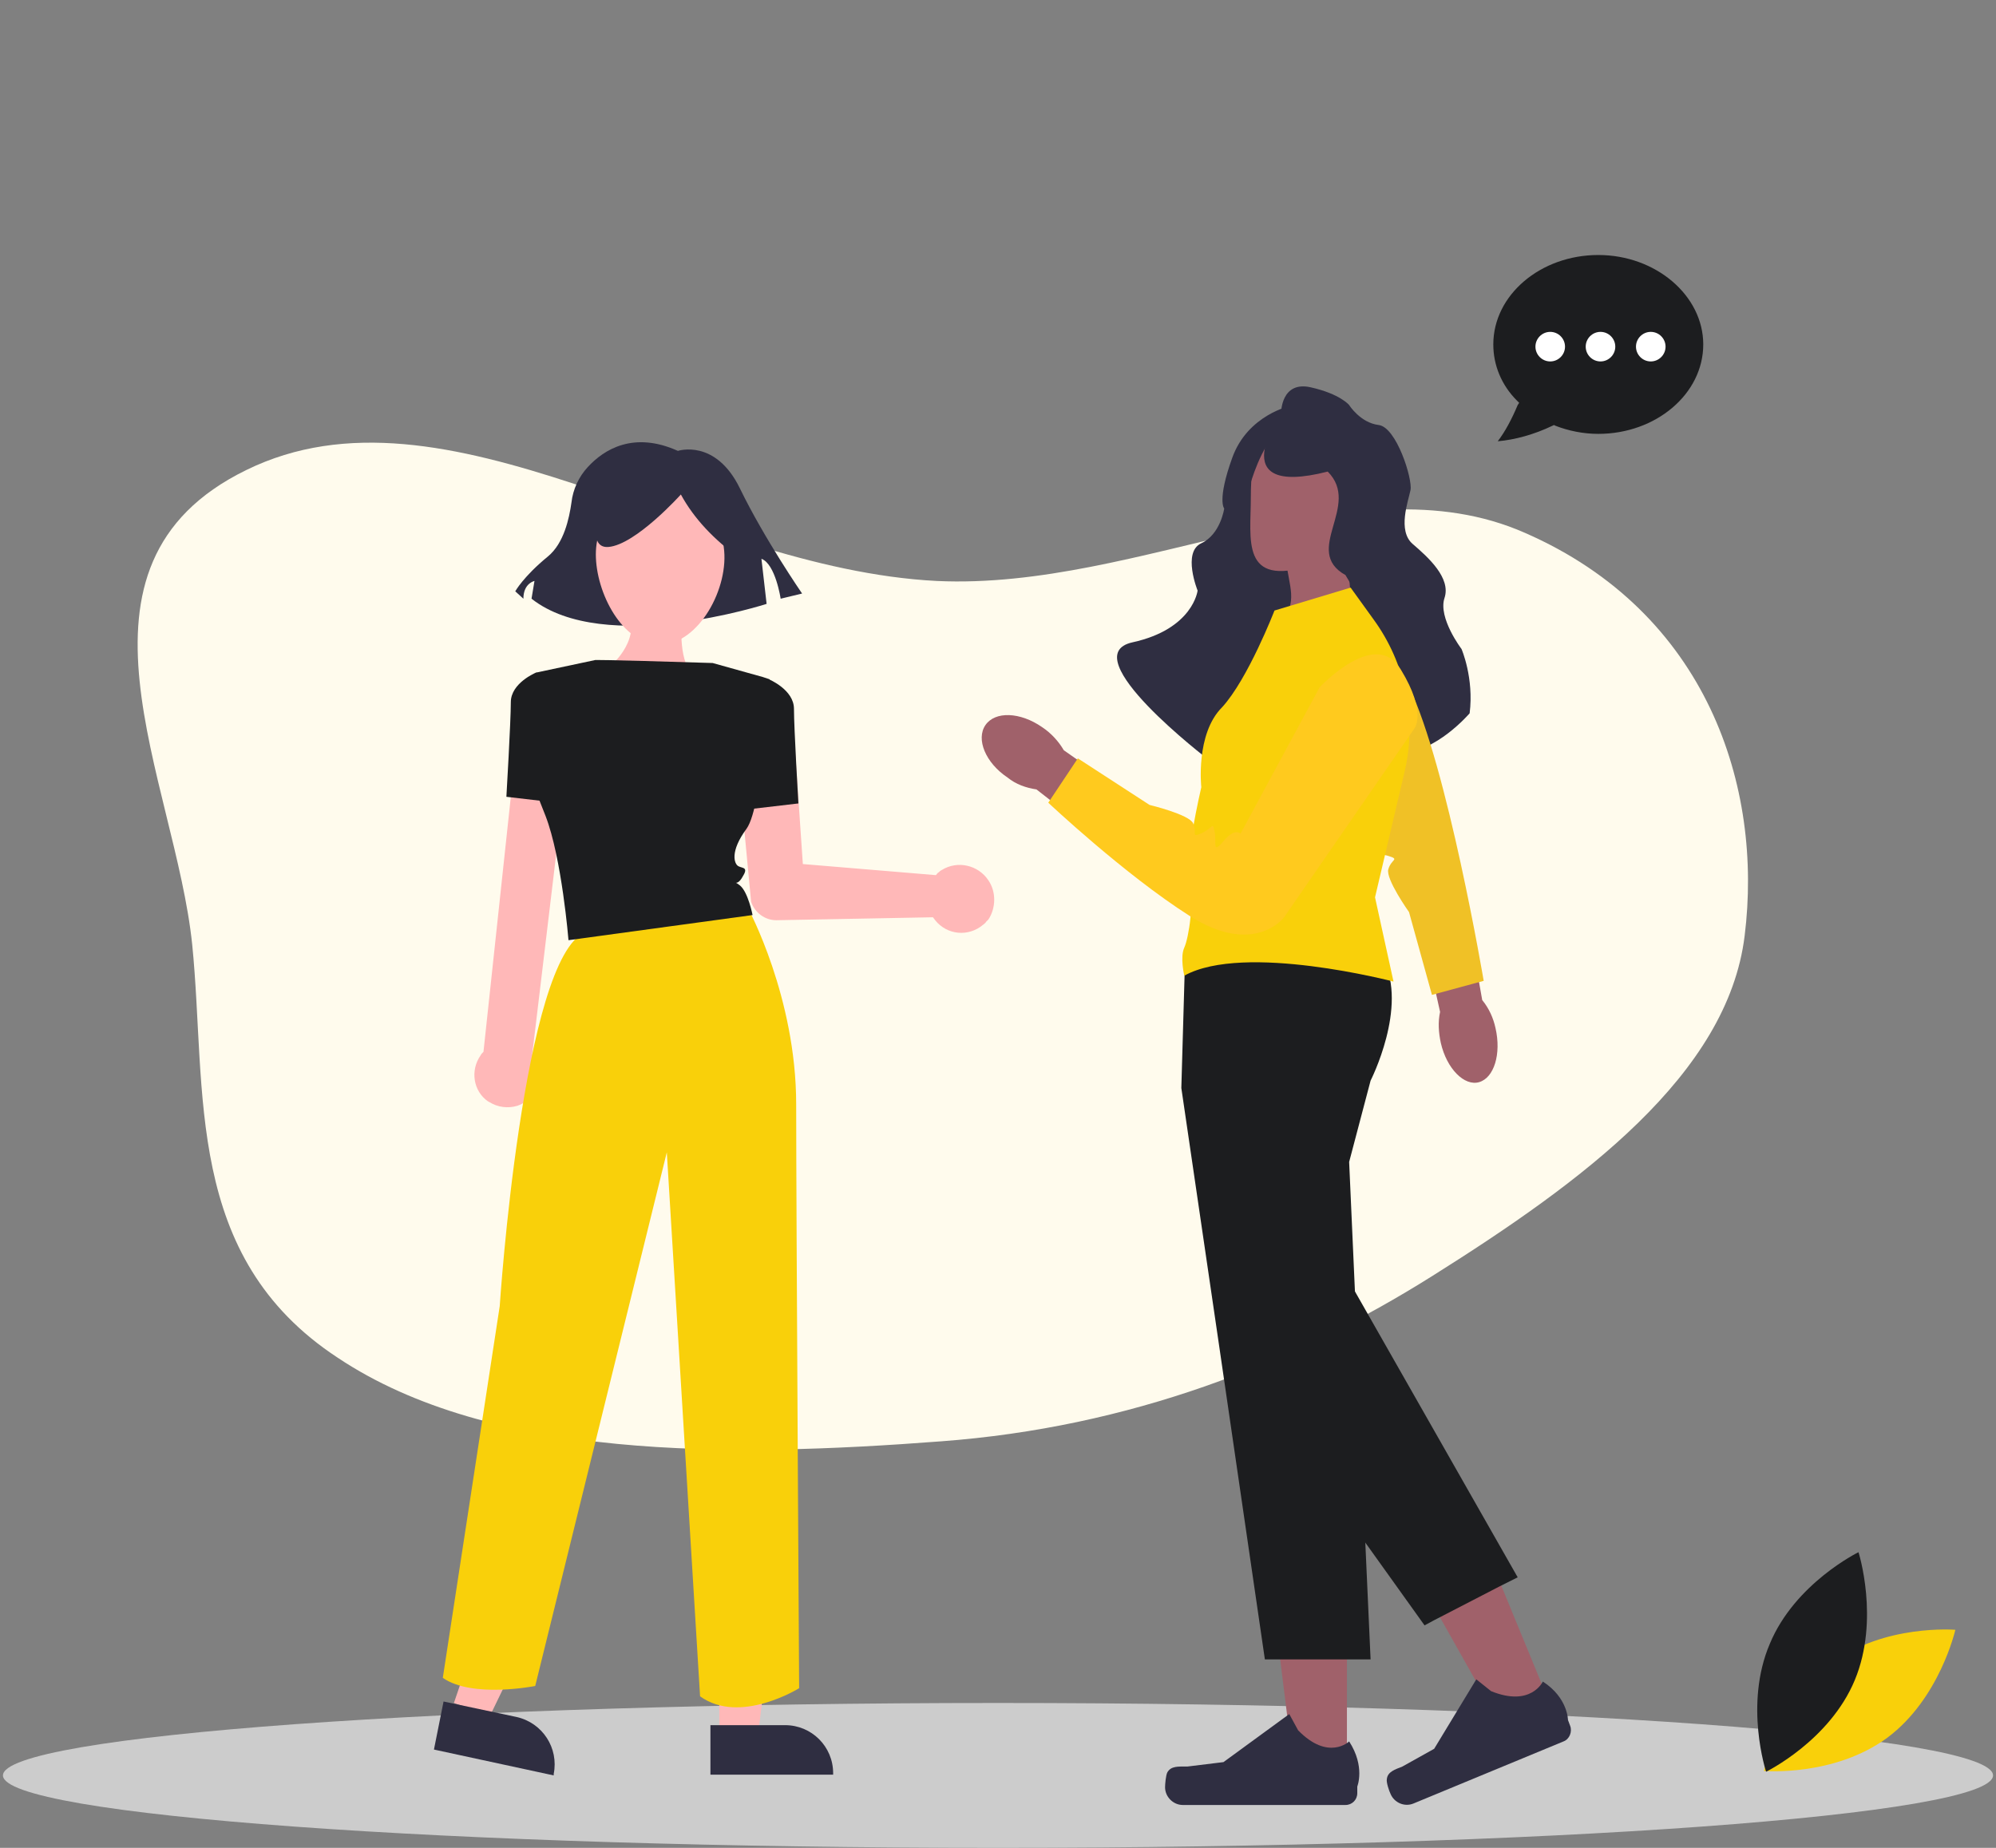 <?xml version="1.0" encoding="UTF-8"?>
<!-- Generator: Adobe Illustrator 28.1.0, SVG Export Plug-In . SVG Version: 6.00 Build 0)  -->
<svg xmlns="http://www.w3.org/2000/svg" xmlns:xlink="http://www.w3.org/1999/xlink" version="1.1" id="Layer_1" x="0px" y="0px" viewBox="0 0 270 250" style="enable-background:new 0 0 270 250;" xml:space="preserve">
<rect x="0" y="0" width="270" height="250" fill="#808080" stroke="none"/>
<style type="text/css">
	.st0{clip-path:url(#SVGID_00000140723089541580194580000006617087816626341020_);}
	.st1{clip-path:url(#SVGID_00000106127135477254253370000015629469874687709571_);}
	.st2{clip-path:url(#SVGID_00000103979855347666880250000011636951055297999503_);}
	.st3{fill-rule:evenodd;clip-rule:evenodd;fill:#FFFBED;}
	.st4{fill:#CCCCCC;}
	.st5{fill:#2F2E41;}
	.st6{fill:#A0616A;}
	.st7{fill:#1C1D1F;}
	.st8{fill:#F0C126;}
	.st9{fill:#F9D00A;}
	.st10{fill:#FFCA1E;}
	.st11{fill:#FFB8B8;}
	.st12{fill:#FFFFFF;}
</style>
<g>
	<g>
		<defs>
			<rect id="SVGID_1_" x="0" y="34.5" width="270" height="215.5"></rect>
		</defs>
		<clipPath id="SVGID_00000142898524067935840510000009073704443959753869_">
			<use xlink:href="#SVGID_1_" style="overflow:visible;"></use>
		</clipPath>
		<g style="clip-path:url(#SVGID_00000142898524067935840510000009073704443959753869_);">
			<g>
				<defs>
					<rect id="SVGID_00000114771916067746343590000015736945064155573935_" x="0" y="34.5" width="270" height="215.5"></rect>
				</defs>
				<clipPath id="SVGID_00000103949863676970537470000010354954536206190012_">
					<use xlink:href="#SVGID_00000114771916067746343590000015736945064155573935_" style="overflow:visible;"></use>
				</clipPath>
				<g style="clip-path:url(#SVGID_00000103949863676970537470000010354954536206190012_);">
					<g>
						<defs>
							<rect id="SVGID_00000139270551507210739380000016781229600410522768_" x="0" y="34.5" width="270" height="215.5"></rect>
						</defs>
						<clipPath id="SVGID_00000096758217331716673790000006488435252673880707_">
							<use xlink:href="#SVGID_00000139270551507210739380000016781229600410522768_" style="overflow:visible;"></use>
						</clipPath>
						<g style="clip-path:url(#SVGID_00000096758217331716673790000006488435252673880707_);">
							<path class="st3" d="M236,126.6c-2.3,18.8-22,33.3-42.2,46c-18.9,11.9-41,20.5-66.5,22.4c-28.7,2.2-60.9,2.5-81.6-11.3         C24.8,170,28,147.7,26,127.8c-2.3-22.3-19.1-51.3,7.3-64.2c27.1-13.3,60.2,13.3,93.4,15c27.7,1.3,56.3-16.8,79.6-6.5         C231,82.9,238.5,106.5,236,126.6z"></path>
							<path class="st4" d="M135,250c74.3,0,134.6-4.4,134.6-9.8c0-5.4-60.3-9.8-134.6-9.8c-74.3,0-134.6,4.4-134.6,9.8         C0.4,245.6,60.7,250,135,250z"></path>
							<path class="st5" d="M167.1,92.2h20.4V62h-20.4V92.2z"></path>
							<path class="st6" d="M182.9,83l-0.7-8.6l-8.3,1.1c0.5,4.1,1.7,5.8-0.6,8.8L182.9,83z"></path>
							<path class="st6" d="M177.3,76.5c3.1-1,9-4,9-9.8c0-5.7-4.7-10.4-10.4-10.4c-5.7,0-6.7,5.3-6.7,11S167.8,79.5,177.3,76.5z"></path>
							<path class="st5" d="M173.3,55.8c0,0,0-4.3,4-3.4c4,0.9,5.2,2.4,5.2,2.4s1.5,2.4,4,2.7c2.4,0.3,4.6,7.3,4.3,8.8         c-0.3,1.5-1.8,5.5,0.3,7.3c2.1,1.8,5.2,4.6,4.3,7.3c-0.9,2.7,2.3,6.9,2.3,6.9s1.7,3.9,1.1,8.7c0,0-4.6,5.4-9.5,5.4         c-4.9,0-3.4-17.1-3.4-17.1s-2.9-5.4-3.9-7c-5.9-3.3,2.2-9.4-2.4-14C165.1,67.5,173.3,55.8,173.3,55.8z"></path>
							<path class="st5" d="M174.6,54.9c0,0-5.8,1.2-7.9,7c-2.1,5.8-1.1,6.9-1.1,6.9s-0.5,3.5-3.1,4.7c-2.6,1.2-0.5,6.4-0.5,6.4         s-0.6,5.2-8.8,7s10.3,15.9,10.3,15.9s-1.3-6.6,7.2-6.9c8.5-0.3-1.7-16-1.7-16l-0.9-10.1c0,0,1.8-11.6,7.3-13.1         C181,55.2,174.6,54.9,174.6,54.9z"></path>
							<path class="st6" d="M182.2,240l-7.1,0l-3.4-27.3l10.5,0L182.2,240z"></path>
							<path class="st5" d="M157.9,239.8c-0.2,0.4-0.3,1.6-0.3,2c0,1.3,1.1,2.4,2.4,2.4h22c0.9,0,1.6-0.7,1.6-1.6v-0.9         c0,0,1.1-2.7-1.1-6.1c0,0-2.8,2.7-6.9-1.5l-1.2-2.2l-8.9,6.5l-4.9,0.6C159.4,239,158.4,238.9,157.9,239.8L157.9,239.8z"></path>
							<path class="st6" d="M210.1,231.6l-6.6,2.7l-13.5-24l9.7-4L210.1,231.6z"></path>
							<path class="st5" d="M187.6,240.7c-0.1,0.4,0.3,1.6,0.5,2c0.5,1.2,1.9,1.8,3.1,1.3l20.3-8.4c0.8-0.3,1.2-1.3,0.9-2.1         l-0.3-0.8c0,0,0-3-3.4-5.2c0,0-1.6,3.5-7,1.3l-2-1.6l-5.7,9.4l-4.3,2.4C188.7,239.4,187.7,239.7,187.6,240.7z"></path>
							<path class="st7" d="M185.4,146.2l-2.9,11l0.8,17.9l1.3,29.8l0,0.8l0.1,3.3l0.7,15.5h-14.3l-6.3-43.2l-5-34.1l0.5-17.4l0-0.9         c0,0,24-2.7,26.8,0.9C190.5,136.2,185.4,146.2,185.4,146.2z"></path>
							<path class="st6" d="M202.3,139.1c0.8,3.5-0.2,6.7-2.2,7.3c-2,0.6-4.4-1.8-5.2-5.3c-0.3-1.4-0.4-2.8-0.1-4.2l-3.3-14.8         l6.4-1.5l2.6,14.7C201.4,136.4,202,137.7,202.3,139.1z"></path>
							<path class="st7" d="M205.3,213.4l-2.4,1.2l-8.9,4.6l-1.3,0.7l-7.8-10.9l-19.9-27.7l-5-34.1l0.5-17.4c2.3-0.7,4.1-1,5-0.6         c4.1,1.9,3.9,14.6,3.9,14.6l2.5,11.1l11.6,20.2L205.3,213.4z"></path>
							<path class="st8" d="M200.7,132.7c0,0-4.9-29-10.1-39.8c0,0-12.5,5.7-10,5.3c2.4-0.4,6.5,15.3,5.8,16.6         c-0.7,1.3-0.2,0.5,1.4,1c1.6,0.5,0.4,0.4,0,1.8c-0.4,1.3,2.8,5.8,2.8,5.8l3.1,11.2L200.7,132.7z"></path>
							<path class="st9" d="M172.4,82.6l10.3-3.1l3.1,4.3c4.3,5.9,5.9,13.4,4.2,20.6l-4,17l2.5,11.4c0,0-20.2-5.3-28.3-0.8         c0,0-0.6-2.5,0-3.8s1.4-6.4,0.6-8.6c-0.8-2.3,1.7-13.1,1.7-13.1s-0.8-7.2,2.8-10.8C168.8,91.9,172.4,82.6,172.4,82.6z"></path>
							<path class="st6" d="M136.3,105.2c-3-2-4.3-5.2-3-7.1c1.3-1.9,4.7-1.8,7.7,0.3c1.2,0.8,2.2,1.9,2.9,3.1l12.4,8.7L152,116         l-11.8-9.2C138.8,106.6,137.4,106.1,136.3,105.2z"></path>
							<path class="st10" d="M191.3,98.6l-17.6,25.5c0,0-4,5.4-12.8-0.2c-8.8-5.6-19.1-15.3-19.1-15.3l4-6l9.7,6.3         c0,0,5.4,1.3,5.9,2.5c0.6,1.3-0.4,2,1.2,1.3c1.5-0.7,1.4-1.6,1.7-0.2c0.3,1.4-0.4,3.2,1.2,1.3c1.6-1.9,2.3-1,2.3-1l10.7-19.8         c0,0,7.6-8.2,11-2.4C193.1,96.5,191.3,98.6,191.3,98.6z"></path>
							<path class="st11" d="M92.2,84.7c0,0-0.5,6.2,2.5,7.2c3,1-12.7-1.3-12.7-1.3s4.1-3,3.3-6.9C84.5,79.8,92.2,84.7,92.2,84.7         L92.2,84.7z"></path>
							<path class="st11" d="M133.7,119.1c-1.4-2.1-4.2-2.7-6.3-1.4c-0.2,0.1-0.3,0.2-0.4,0.3c-0.2,0.1-0.3,0.3-0.4,0.4l-18-1.5         l-1-14.7c-0.2-2.2-2-3.8-4.2-3.6c-2.2,0.2-3.8,2.1-3.6,4.2c0,0,0,0.1,0,0.1l1.8,19.1v0c0.5,1.5,1.9,2.5,3.4,2.5l21.2-0.4         c0.1,0.1,0.2,0.3,0.3,0.4c1.6,2,4.5,2.3,6.5,0.6c0.1-0.1,0.3-0.2,0.4-0.4c0.1-0.1,0.2-0.2,0.3-0.3         C134.7,122.9,134.8,120.7,133.7,119.1L133.7,119.1z"></path>
							<path class="st11" d="M97.4,235.1h5.1l2.4-19.9h-7.6V235.1z"></path>
							<path class="st5" d="M96.1,240.1h16.6v-0.2c0-3.6-2.9-6.5-6.5-6.5H96.1V240.1z"></path>
							<path class="st11" d="M61.4,230.4l4.9,1.7l8.7-18l-7.2-2.5L61.4,230.4z"></path>
							<path class="st5" d="M58.7,236.7l16.2,3.5l0-0.2c0.7-3.5-1.5-6.9-5-7.7l-9.9-2.1L58.7,236.7z"></path>
							<path class="st5" d="M91.7,61c0,0,5.1-1.7,8.4,5.1c3.3,6.8,8.4,14.2,8.4,14.2l-2.9,0.7c0,0-0.7-4.7-2.6-5.4l0.7,6.1         c0,0-21.9,7.1-31.8-0.7l0.4-2.4c0,0-1.5,0.3-1.5,2.4l-1.1-1c0,0,1.1-2,4.4-4.7c2.2-1.8,2.9-5.2,3.2-7.3         c0.2-1.8,1-3.5,2.2-4.8C81.7,60.8,85.7,58.3,91.7,61L91.7,61z"></path>
							<path class="st11" d="M89.8,66c-5.2,0-9.2,3.8-9.2,9c0,5.2,3.6,12.2,8.7,12.2c5.2,0,9.4-7.7,8.6-13.2         C97.3,68.8,95,66,89.8,66L89.8,66z"></path>
							<path class="st7" d="M102.3,92.5l1.7-0.6c0,0,3.4,1.4,3.4,4c0,2.6,0.6,12.8,0.6,12.8l-7.7,0.9L102.3,92.5L102.3,92.5z"></path>
							<path class="st11" d="M71.9,148.4c1.5-1.6,1.5-4.1,0.1-5.8l4.8-40.1c0.1-2-1.4-3.7-3.4-3.7c-2-0.1-3.6,1.4-3.7,3.4         c0,0,0,0,0,0l-4.3,40.1c-0.2,0.2-0.3,0.3-0.4,0.5c-1.4,2-1,4.8,1,6.2c0.1,0,0.1,0.1,0.2,0.1c1.1,0.7,2.5,0.9,3.8,0.5         C70.6,149.4,71.3,149,71.9,148.4z"></path>
							<path class="st7" d="M76.2,108.7l-7.7-0.9c0,0,0.6-10.2,0.6-12.8c0-2.6,3.4-4,3.4-4l1.7,0.6L76.2,108.7L76.2,108.7z"></path>
							<path class="st9" d="M101.2,122.9c0,0,6.5,12,6.5,26.5c0,14.5,0.4,79,0.4,79s-8,5-13.4,1.1l-4.5-73.6l-17.8,72.2         c0,0-8.5,1.7-12.5-1.1l7.7-50.3c0,0,3.1-47.2,11.6-50.6C87.5,122.6,101.2,122.9,101.2,122.9L101.2,122.9z"></path>
							<path class="st5" d="M99.9,75.4c-3.3-2.4-6-5.2-7.8-8.5c0,0-6.1,6.8-9.8,7.1c-3.7,0.3-0.3-8.1-0.3-8.1l6.7-1.7l6.4,0.7         l5.1,3.4L99.9,75.4L99.9,75.4z"></path>
							<path class="st7" d="M80.5,89.3c0,0-0.3-0.1,15.9,0.4l6.8,1.9l0.9,0.3c0,0-0.9,17.1-3.1,20.2c-2.3,3.1-1.7,4.8-1.1,5.1         c0.6,0.3,1.4,0.1,0.5,1.5c-0.8,1.4-1.4,0.2-0.3,1.1c1.1,0.9,1.7,4,1.7,4l-24.9,3.4c0,0-0.9-11.1-3.1-16.8         c-2.3-5.7-2.8-8-2.8-8L72.5,91L80.5,89.3L80.5,89.3z"></path>
							<path class="st7" d="M202.6,59.7c2.3-0.2,4.9-0.9,7.4-2.1l0.2-0.1l0.2,0.1c1.8,0.7,3.8,1.1,5.8,1.1c7.8,0,14.2-5.4,14.2-12.1         c0-6.6-6.4-12.1-14.2-12.1c-7.8,0-14.2,5.4-14.2,12.1c0,2.8,1.1,5.5,3.2,7.6l0.3,0.3l-0.2,0.3         C204.5,56.7,203.6,58.4,202.6,59.7z"></path>
							<path class="st9" d="M247.8,225c-7.1,5.3-9.2,14.6-9.2,14.6s9.5,0.8,16.7-4.5c7.1-5.3,9.2-14.6,9.2-14.6         S254.9,219.7,247.8,225z"></path>
							<path class="st7" d="M250.9,227.3c-3.4,8.2-12,12.4-12,12.4s-3-9.1,0.5-17.3c3.4-8.2,12-12.4,12-12.4         S254.3,219.1,250.9,227.3z"></path>
							<path class="st12" d="M209.7,48.9c1.1,0,2-0.9,2-2s-0.9-2-2-2s-2,0.9-2,2S208.6,48.9,209.7,48.9z"></path>
							<path class="st12" d="M216.5,48.9c1.1,0,2-0.9,2-2s-0.9-2-2-2c-1.1,0-2,0.9-2,2S215.4,48.9,216.5,48.9z"></path>
							<path class="st12" d="M223.3,48.9c1.1,0,2-0.9,2-2s-0.9-2-2-2c-1.1,0-2,0.9-2,2S222.2,48.9,223.3,48.9z"></path>
						</g>
					</g>
				</g>
			</g>
		</g>
	</g>
</g>
</svg>
